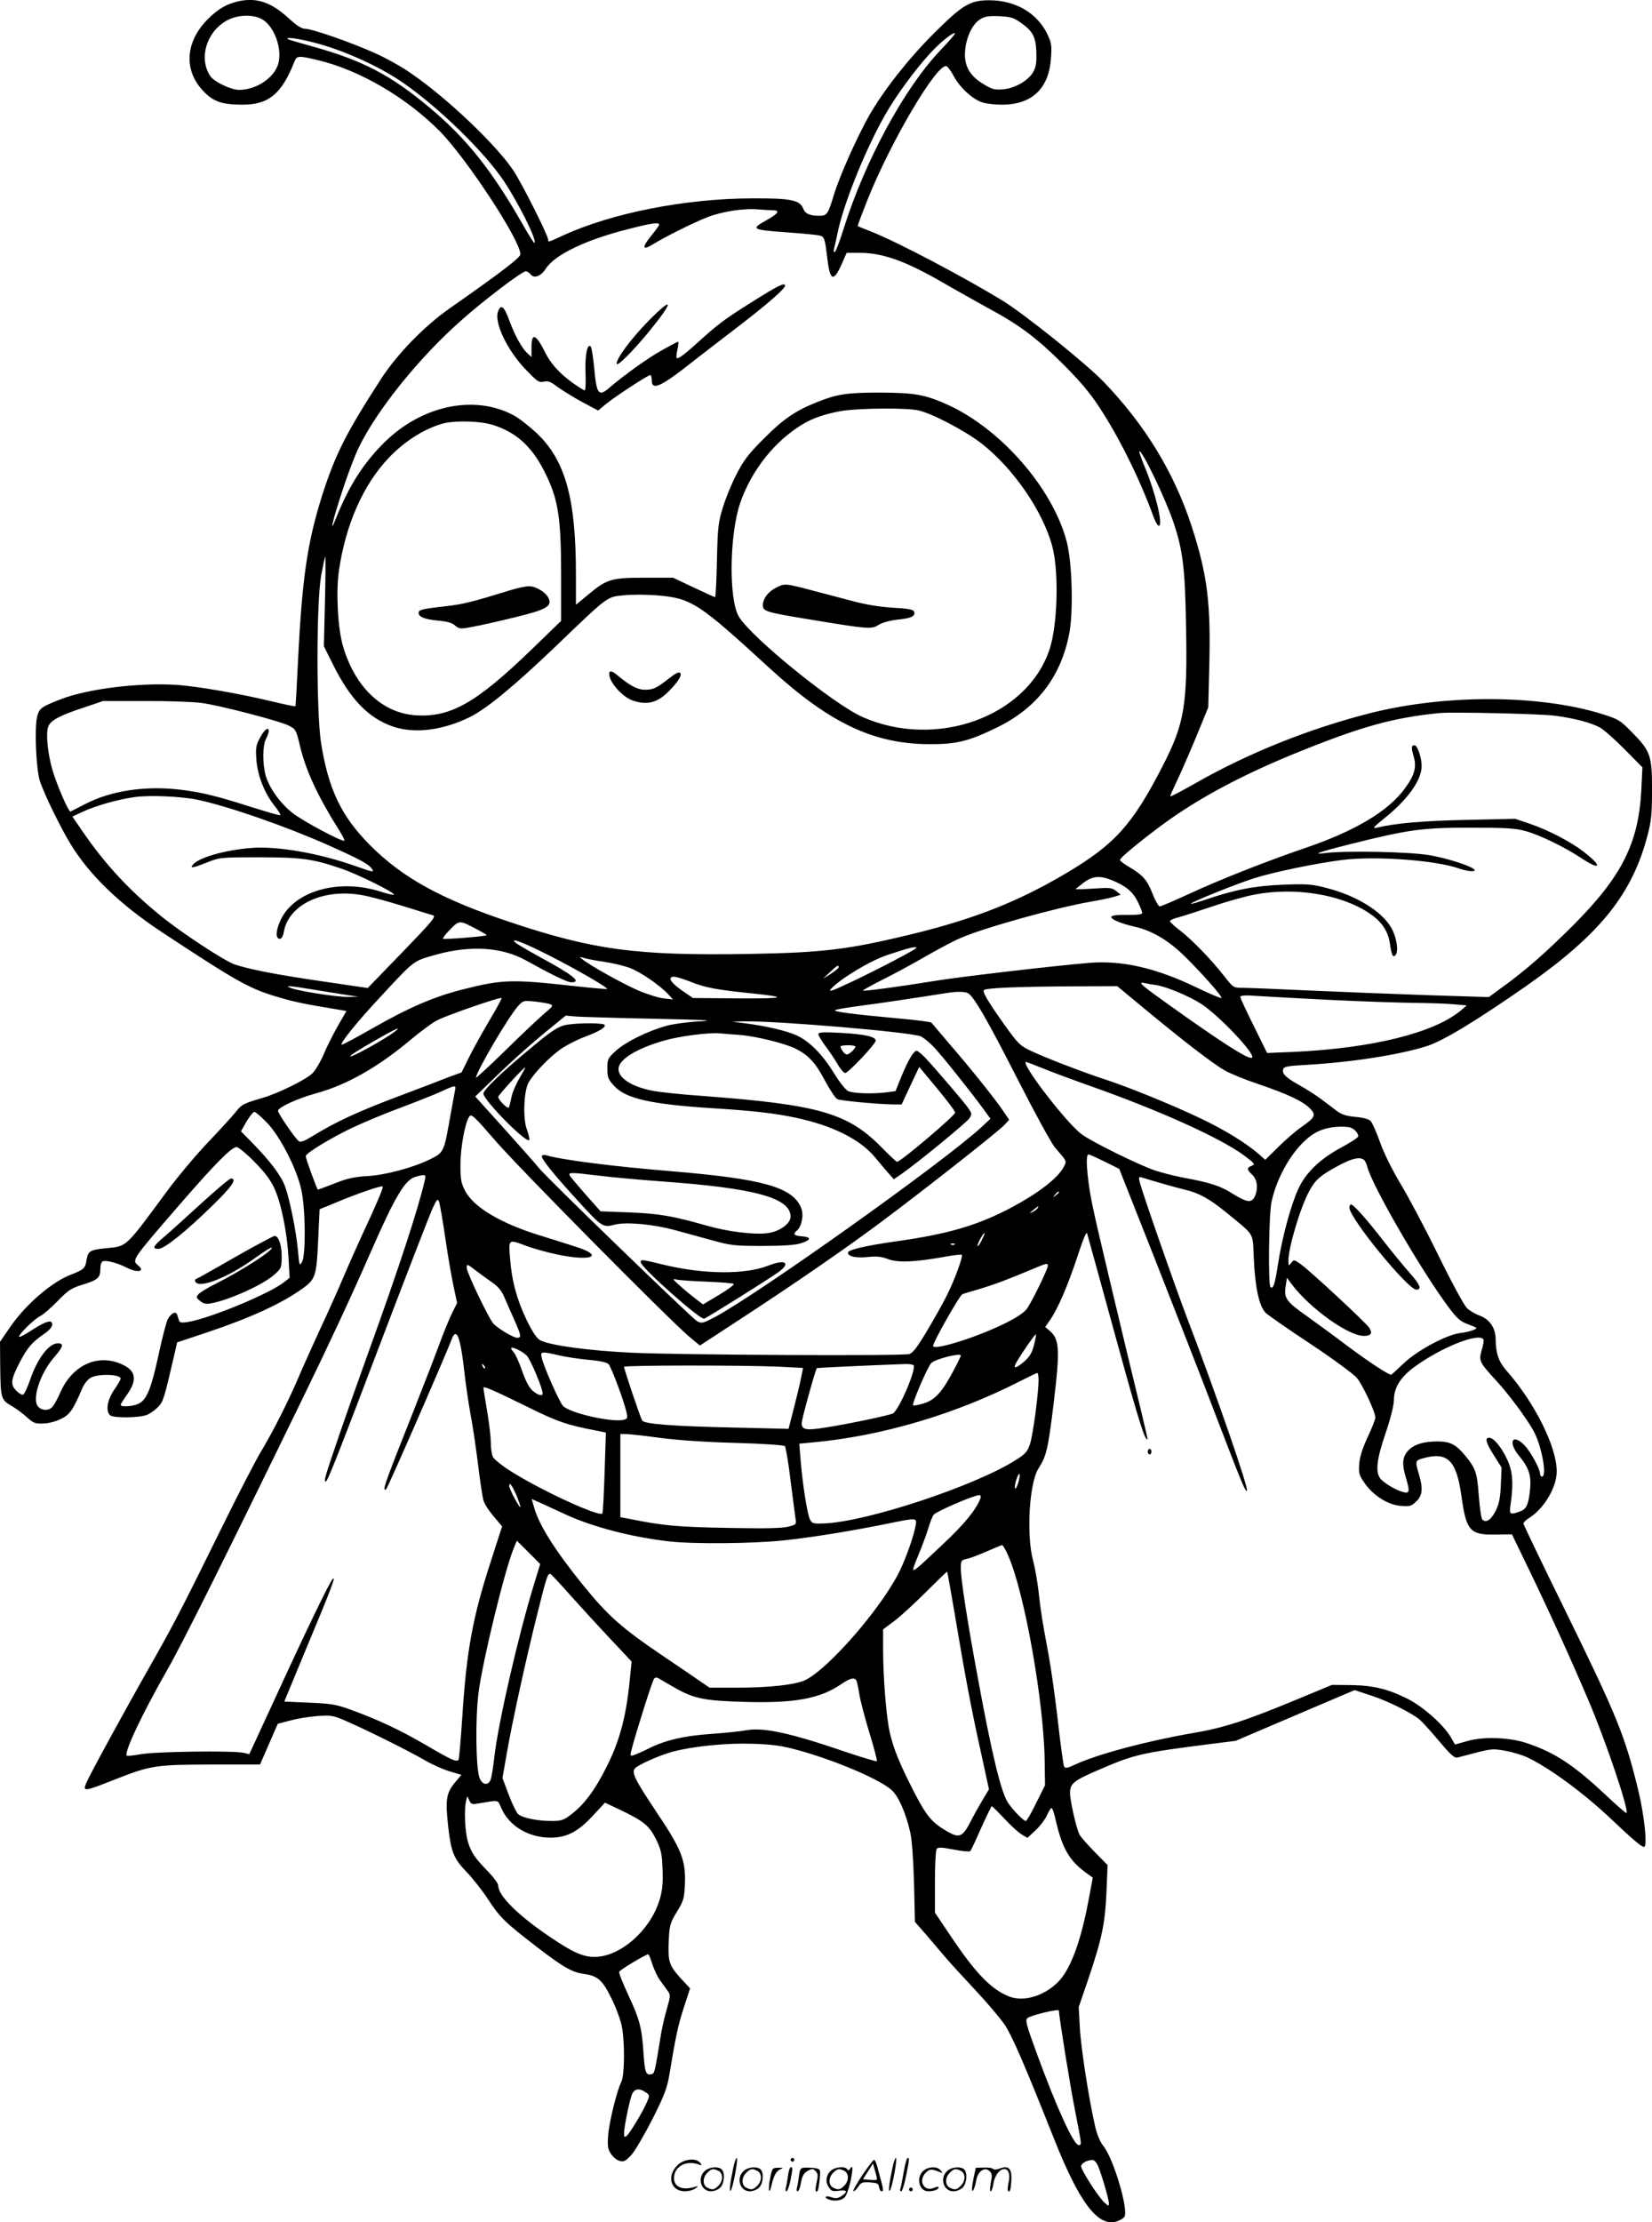 <?xml version="1.0" encoding="UTF-8"?>
<svg xmlns="http://www.w3.org/2000/svg" version="1.0" viewBox="0 0 892.691 1200.236" preserveAspectRatio="xMidYMid meet">
  <g transform="translate(-0.789,1200.545) scale(0.1,-0.1)" fill="#000000" stroke="none">
    <path d="M1303 12000 c-67 -14 -114 -40 -171 -97 -124 -123 -133 -279 -24 -391 55 -57 101 -72 214 -72 139 1 209 60 277 233 13 32 21 33 129 7 225 -54 477 -202 657 -384 146 -149 435 -589 435 -664 0 -18 -105 -98 -385 -294 -136 -96 -280 -244 -368 -379 -187 -289 -246 -405 -317 -625 -81 -256 -110 -451 -132 -904 -6 -129 -12 -237 -14 -239 -2 -2 -61 10 -131 27 -169 41 -395 80 -507 88 -204 14 -485 -21 -629 -77 -108 -42 -116 -49 -128 -93 -16 -61 -6 -288 15 -351 27 -78 110 -247 165 -338 103 -169 268 -328 501 -481 411 -271 470 -303 634 -350 79 -23 127 -33 308 -63 l48 -8 -46 -80 c-25 -44 -60 -113 -77 -154 -17 -40 -44 -86 -60 -102 -35 -35 -188 -110 -272 -134 -100 -29 -113 -36 -141 -73 -15 -19 -81 -92 -147 -161 -66 -69 -167 -189 -224 -266 -231 -313 -218 -300 -329 -311 -89 -9 -100 -15 -108 -62 -7 -47 -15 -54 -82 -80 -107 -40 -251 -165 -336 -291 l-50 -73 1 -127 c2 -177 4 -185 58 -217 25 -14 64 -43 86 -63 35 -32 46 -36 89 -34 28 0 68 11 96 25 48 23 65 49 115 166 11 25 30 48 47 57 43 22 160 18 160 -6 0 -5 -16 -32 -35 -60 -37 -54 -47 -113 -23 -137 17 -17 161 -15 201 2 18 7 44 27 60 43 27 29 32 44 85 273 l17 75 165 55 c235 79 405 157 517 239 65 47 72 68 80 257 l8 168 90 37 c109 46 245 93 251 86 5 -5 -39 -108 -111 -261 -25 -55 -71 -157 -101 -228 -30 -70 -87 -199 -128 -285 -40 -87 -92 -203 -115 -257 -55 -129 -136 -289 -200 -396 -29 -47 -124 -231 -212 -410 -229 -464 -258 -520 -394 -760 -140 -246 -322 -580 -342 -627 -18 -45 -9 -44 145 17 205 81 228 84 531 85 l264 0 48 110 48 110 68 18 c37 10 104 21 148 24 77 5 83 4 171 -35 117 -52 321 -154 406 -203 37 -22 97 -49 133 -60 l66 -20 -37 -44 c-44 -55 -50 -89 -35 -228 16 -144 30 -180 100 -252 32 -33 84 -99 115 -146 65 -100 94 -128 266 -260 141 -109 191 -137 254 -145 75 -11 100 -33 150 -136 25 -51 50 -120 55 -152 16 -90 14 -261 -4 -296 -23 -44 -66 -218 -71 -290 -4 -54 -2 -71 15 -97 11 -18 33 -36 48 -39 23 -6 32 -1 65 35 20 24 71 111 113 194 65 129 78 165 91 242 33 200 46 263 78 360 l33 101 -54 58 c-60 67 -67 89 -61 208 4 76 8 89 44 148 36 59 39 71 43 147 5 131 -17 188 -154 392 -118 177 -135 212 -116 235 16 19 137 73 206 91 117 30 293 47 435 42 109 -4 156 -11 246 -36 196 -54 435 -156 499 -213 37 -32 77 -122 101 -227 10 -42 17 -141 21 -276 l5 -210 57 -65 c31 -36 78 -91 104 -122 27 -32 101 -113 164 -180 64 -68 136 -153 161 -190 41 -62 108 -218 263 -608 137 -346 236 -480 337 -454 19 5 40 17 46 26 23 38 -58 313 -114 383 -18 22 -34 62 -44 104 -35 152 -78 433 -83 536 l-6 110 53 155 c73 216 90 300 97 468 l6 144 -70 71 c-39 40 -76 82 -82 94 -17 33 -51 183 -51 225 0 51 21 67 159 126 190 82 225 90 601 138 l135 17 321 137 322 137 88 -29 c92 -30 222 -95 264 -131 14 -12 61 -64 104 -115 63 -75 83 -93 100 -89 12 3 58 15 104 27 74 19 91 21 150 10 37 -6 91 -22 120 -35 117 -54 309 -194 462 -340 110 -104 158 -145 172 -145 19 0 2 166 -30 300 -72 299 -116 406 -398 981 -123 250 -224 460 -224 466 0 6 15 20 33 31 79 50 147 165 147 250 0 133 -118 370 -271 544 -43 49 -58 93 -59 169 0 61 -32 109 -87 129 -23 8 -54 27 -68 40 -15 14 -84 141 -156 288 -71 145 -163 318 -204 385 -44 74 -88 162 -109 221 -19 54 -42 106 -51 116 -10 11 -38 19 -83 23 -52 5 -75 13 -103 34 -21 16 -58 44 -83 63 -26 19 -78 53 -118 75 -75 42 -95 63 -85 88 4 12 31 16 124 21 244 14 502 54 650 101 89 28 270 138 541 327 395 277 570 493 653 813 20 76 24 115 24 245 0 186 -8 209 -111 313 -62 63 -70 68 -162 97 -340 104 -840 106 -1245 5 -329 -83 -662 -216 -946 -378 -74 -42 -137 -75 -139 -73 -2 2 11 31 27 65 17 33 64 141 105 238 l73 178 5 205 c10 358 -9 509 -96 777 -95 288 -250 543 -475 777 -96 99 -427 365 -546 438 -215 131 -567 316 -710 373 -38 15 -71 28 -72 29 -2 2 22 65 52 141 126 316 376 739 427 723 7 -2 26 -27 41 -56 34 -62 102 -124 155 -140 22 -7 69 -12 104 -12 162 0 254 87 265 251 5 71 3 83 -21 133 -55 111 -169 178 -306 180 -109 1 -147 -21 -306 -179 -138 -138 -271 -307 -349 -443 -66 -117 -159 -324 -191 -429 -32 -106 -38 -113 -78 -113 -51 0 -77 11 -87 37 -18 48 -65 58 -279 57 -359 -1 -755 -79 -1019 -200 -83 -38 -81 -38 -81 -23 0 22 -141 303 -187 372 -91 138 -361 395 -555 527 -49 35 -138 84 -197 110 -127 57 -337 130 -374 130 -19 0 -45 17 -86 54 -95 88 -172 115 -268 96z m128 -103 c63 -42 103 -160 80 -238 -23 -75 -119 -139 -211 -139 -45 0 -136 44 -157 76 -64 99 -16 246 99 303 60 29 144 29 189 -2z m4090 -12 c68 -48 83 -76 87 -158 2 -55 -1 -80 -15 -107 -25 -48 -100 -92 -166 -97 -45 -4 -59 0 -106 29 -75 45 -105 101 -98 180 6 73 40 144 81 169 25 16 45 19 103 17 61 -3 78 -8 114 -33z m-435 -155 c-193 -204 -404 -593 -520 -962 -20 -64 -41 -120 -47 -123 -6 -4 -8 2 -4 17 3 12 14 61 24 108 37 159 150 437 253 617 57 100 159 240 239 327 55 61 128 120 137 111 3 -2 -34 -45 -82 -95z m-3399 50 c160 -38 367 -130 498 -221 194 -134 439 -373 544 -529 82 -123 182 -323 167 -337 -2 -2 -28 38 -57 89 -170 300 -310 476 -512 644 -209 175 -363 255 -636 330 -68 19 -127 36 -129 39 -11 11 47 4 125 -15z m2494 -910 c44 0 35 -16 -26 -51 -93 -52 -90 -54 110 -69 77 -5 152 -13 168 -16 30 -6 32 -12 46 -128 14 -119 34 -125 78 -25 l26 59 69 0 c127 0 251 -45 458 -165 69 -40 177 -100 240 -135 167 -90 259 -159 401 -300 92 -92 145 -154 198 -235 108 -165 216 -382 295 -598 10 -26 22 -44 28 -41 20 12 -23 186 -78 317 -18 44 -32 82 -30 85 13 12 142 -256 185 -384 51 -151 63 -249 68 -566 8 -424 -9 -522 -127 -751 -163 -317 -258 -422 -521 -578 -258 -153 -494 -246 -829 -328 -350 -85 -484 -101 -887 -108 -606 -10 -836 21 -1289 172 -369 123 -578 237 -755 414 -156 156 -226 302 -266 552 -26 164 -26 756 0 904 10 54 20 101 22 104 3 2 2 -105 -1 -240 l-6 -244 50 -100 c93 -187 192 -289 324 -334 117 -40 270 -20 416 52 90 45 236 165 457 376 294 282 281 272 373 281 42 5 122 4 178 0 189 -16 223 -38 610 -393 323 -296 561 -410 864 -411 145 -1 214 16 365 90 214 104 344 271 390 503 24 118 17 392 -14 505 -76 284 -351 600 -635 732 -127 58 -182 68 -371 69 -181 0 -234 -8 -343 -52 -116 -46 -183 -92 -287 -197 -83 -83 -109 -117 -147 -192 -26 -49 -59 -130 -74 -180 -25 -80 -28 -108 -32 -286 -2 -109 -7 -198 -10 -198 -3 0 -56 24 -117 53 l-110 52 -155 0 c-180 0 -203 -7 -307 -94 l-63 -52 0 164 c0 411 -57 616 -212 763 -41 38 -96 81 -124 96 -212 114 -497 54 -700 -147 -113 -112 -191 -235 -261 -410 -39 -98 -17 -8 38 159 27 82 65 182 84 221 96 201 325 486 552 687 122 109 331 268 352 268 7 0 19 -7 26 -16 18 -25 56 -11 82 30 49 76 218 157 450 215 124 32 163 37 163 23 0 -4 -18 -29 -40 -56 -54 -66 -53 -86 3 -52 70 43 212 114 294 147 81 32 202 51 282 43 24 -2 57 -4 72 -4z m789 -1081 c71 -15 249 -108 338 -176 173 -133 335 -367 386 -558 37 -138 29 -426 -15 -558 -122 -364 -613 -540 -1011 -364 -155 69 -597 427 -667 541 -56 91 -52 444 7 616 62 178 189 337 342 427 53 31 118 53 201 68 91 16 350 19 419 4z m-2301 -78 c124 -38 208 -113 275 -241 80 -155 96 -249 96 -572 l0 -246 -157 -152 c-302 -292 -440 -370 -629 -358 -182 12 -330 154 -394 378 -27 96 -37 286 -21 401 36 250 131 466 270 612 87 92 202 163 301 187 66 15 195 11 259 -9z m-1574 -1502 c95 -12 423 -97 474 -123 38 -20 39 -22 61 -114 31 -130 98 -273 210 -450 18 -29 31 -54 29 -57 -10 -9 -226 106 -281 150 -66 52 -123 131 -144 200 -18 63 -18 162 1 199 8 15 15 35 15 43 0 26 -24 8 -48 -38 -21 -38 -23 -54 -19 -114 6 -86 43 -182 97 -250 22 -27 36 -51 32 -53 -5 -1 -71 18 -148 42 -193 62 -276 82 -390 96 -189 23 -376 -5 -515 -77 -41 -21 -77 -39 -80 -41 -10 -5 -77 151 -99 229 -26 93 -35 196 -21 231 13 33 61 59 195 103 l101 34 220 0 c121 1 260 -4 310 -10z m7314 -69 c108 -14 200 -39 246 -65 22 -13 82 -66 134 -119 l94 -95 -6 -123 c-15 -287 -105 -466 -367 -729 -149 -149 -261 -247 -386 -337 l-71 -52 -319 10 c-176 6 -462 17 -638 25 -175 8 -342 15 -371 15 -52 0 -52 0 -101 62 -72 92 -171 194 -236 245 -32 24 -58 48 -58 53 0 5 19 14 43 20 23 6 107 33 187 60 80 27 183 56 229 64 217 41 464 1 615 -99 70 -46 105 -98 115 -169 9 -62 17 -78 32 -56 15 23 2 99 -26 146 -53 90 -191 174 -355 215 -74 19 -103 21 -230 16 -152 -6 -260 -27 -419 -81 -41 -14 -76 -24 -78 -22 -6 6 244 107 342 138 107 34 341 82 479 99 180 22 501 -2 627 -46 23 -8 53 -15 67 -15 74 0 -84 61 -223 86 -106 19 -455 26 -565 12 -80 -11 -34 6 130 47 319 80 392 90 650 90 194 0 246 -3 300 -18 78 -21 211 -86 299 -144 108 -72 122 -50 19 30 -72 56 -191 118 -293 153 l-80 27 -265 -6 c-237 -5 -382 -18 -487 -43 -21 -5 -10 7 47 53 124 99 200 205 200 281 0 45 -23 112 -38 112 -18 0 -19 -12 -6 -57 18 -59 7 -102 -45 -174 -88 -123 -270 -232 -541 -324 -211 -72 -459 -170 -630 -249 -78 -36 -148 -66 -155 -66 -7 0 -25 31 -40 70 -28 73 -52 100 -131 146 -24 14 -44 30 -44 35 0 11 100 94 225 187 196 145 439 275 750 400 336 135 502 181 750 206 68 7 546 -4 624 -14z m-7334 -454 c172 -37 479 -144 710 -247 172 -77 216 -101 233 -127 13 -19 6 -18 -85 14 -198 71 -432 112 -573 99 -142 -12 -278 -52 -309 -89 -19 -22 -3 -20 75 11 67 27 74 28 279 28 234 0 292 -8 450 -62 92 -32 291 -131 281 -140 -2 -3 -35 5 -73 17 -229 73 -473 1 -542 -161 -24 -55 -24 -94 -1 -94 9 0 17 13 21 35 25 149 211 238 422 201 37 -6 134 -32 215 -57 81 -25 157 -49 169 -52 19 -6 1 -28 -165 -200 l-187 -193 -245 36 c-254 37 -390 64 -473 91 -56 19 -288 171 -402 264 -171 139 -302 281 -421 455 l-55 80 58 27 c69 32 190 66 276 78 82 12 255 4 342 -14z m4937 -433 c76 -30 116 -62 143 -116 14 -28 25 -56 25 -63 0 -7 -26 -11 -82 -10 -52 1 -82 -3 -85 -10 -4 -13 49 -36 127 -54 95 -21 187 -77 275 -165 97 -96 200 -214 193 -220 -3 -3 -65 24 -139 59 -214 103 -396 145 -574 131 -181 -15 -710 -76 -851 -100 -177 -29 -367 -54 -373 -50 -2 2 43 27 100 56 57 28 161 84 230 124 70 40 157 87 195 103 127 56 519 165 704 197 52 9 110 21 129 27 l35 11 -25 20 c-22 18 -33 19 -124 13 -55 -4 -97 -5 -94 -2 2 3 23 18 44 35 47 35 86 38 147 14z m-3429 -266 c31 -16 56 -31 55 -33 -7 -6 -231 -24 -236 -19 -3 3 14 26 38 50 50 51 51 51 143 2z m392 -142 c148 -75 319 -174 313 -181 -2 -2 -80 5 -173 15 -341 38 -391 37 -608 -18 -154 -39 -291 -98 -485 -209 -90 -51 -166 -92 -168 -89 -9 9 86 126 213 262 186 200 173 189 297 224 184 52 358 41 486 -31 139 -77 223 -118 245 -118 59 0 9 40 -175 139 -63 35 -121 69 -128 76 -31 29 47 -1 183 -70z m1985 41 c0 -7 -199 -112 -345 -181 -116 -55 -135 -61 -115 -39 53 56 213 152 305 182 114 38 155 48 155 38z m-1684 -76 c41 -6 100 -20 131 -31 56 -19 167 -95 213 -145 l25 -27 -51 6 c-28 3 -91 23 -140 44 -82 36 -252 130 -299 167 -19 14 -18 15 13 6 18 -5 66 -14 108 -20z m1264 -29 c0 -4 -19 -20 -42 -35 l-43 -27 37 35 c39 37 48 42 48 27z m-796 -80 c75 -30 138 -42 336 -62 194 -20 166 -28 -87 -26 l-241 2 -58 40 c-63 43 -81 75 -44 75 12 0 54 -13 94 -29z m2511 -16 c58 -9 176 -59 243 -101 100 -65 304 -282 274 -292 -22 -7 -154 77 -439 280 -159 113 -181 132 -141 124 12 -3 41 -8 63 -11z m-4551 -25 c66 -11 148 -24 181 -29 l60 -9 -57 -1 c-59 -1 -265 31 -308 48 -38 15 -10 13 124 -9z m4486 -101 c210 -174 372 -299 436 -335 31 -18 113 -51 182 -74 156 -53 242 -93 279 -132 34 -35 28 -48 -47 -100 -29 -20 -85 -68 -124 -107 l-71 -70 -35 31 c-72 62 -188 133 -315 193 -148 71 -389 169 -515 210 -125 41 -325 118 -400 154 -60 28 -70 38 -142 138 -93 131 -123 182 -113 191 11 11 171 18 455 20 l265 1 145 -120z m-955 84 c31 -11 107 -143 274 -471 90 -177 180 -341 200 -365 66 -76 64 -72 47 -104 -30 -59 -133 -139 -276 -216 -187 -100 -348 -147 -635 -187 -161 -23 -255 -45 -255 -60 0 -21 41 -30 105 -24 50 5 75 3 111 -11 54 -20 140 -17 299 11 52 10 97 15 100 12 8 -8 -39 -137 -80 -218 -20 -41 -69 -128 -108 -193 -53 -89 -76 -119 -96 -125 -39 -11 -1230 -5 -1496 7 -233 11 -442 39 -497 67 -19 10 -41 42 -73 107 -53 109 -82 214 -91 337 -8 105 -10 103 91 65 36 -13 109 -34 163 -45 188 -40 261 -8 97 43 -49 16 -139 44 -200 63 -207 65 -349 151 -394 238 -22 42 -25 63 -25 140 0 94 25 229 48 261 11 16 26 2 141 -131 124 -144 931 -959 1047 -1058 l58 -48 202 132 c310 202 584 391 781 538 228 170 623 481 660 519 l28 30 -35 52 c-42 62 -164 215 -290 361 -49 58 -92 108 -95 112 -4 4 -80 14 -171 22 -262 24 -364 38 -349 46 8 4 73 15 144 24 106 14 268 38 465 69 43 7 88 7 105 0z m1955 -38 c162 -8 365 -15 450 -16 85 -1 186 -4 225 -8 l69 -6 -33 -28 c-144 -120 -476 -203 -901 -223 l-145 -6 -72 146 c-40 80 -73 151 -73 157 0 8 27 10 93 5 50 -3 225 -13 387 -21z m-4538 -112 c-38 -65 -88 -154 -110 -199 l-40 -81 -69 -25 c-37 -15 -163 -63 -280 -107 -212 -80 -333 -136 -453 -210 -51 -31 -68 -37 -79 -28 -22 19 -111 149 -111 163 0 18 109 68 205 94 165 45 332 139 510 288 55 46 121 95 146 107 54 28 341 127 347 120 3 -2 -27 -57 -66 -122z m328 89 c19 -7 16 -12 -32 -52 -29 -25 -124 -114 -210 -199 -87 -85 -158 -150 -158 -146 0 30 180 337 229 388 25 28 29 29 88 23 35 -4 72 -10 83 -14z m560 -79 c281 -6 339 -9 250 -14 -63 -3 -144 -14 -180 -24 -100 -27 -223 -88 -274 -135 -44 -40 -46 -45 -46 -96 0 -48 4 -58 36 -93 61 -69 199 -100 529 -121 222 -14 339 -27 455 -52 197 -42 345 -116 426 -213 21 -26 53 -63 70 -83 l32 -36 42 29 c85 59 351 277 366 300 15 23 14 26 -7 57 -25 35 -172 207 -232 271 -19 20 -40 37 -46 37 -16 0 -46 -51 -83 -141 l-31 -77 -45 -6 c-74 -10 -185 -7 -212 7 -13 7 -46 48 -73 92 -63 104 -135 177 -206 209 -57 25 -164 50 -281 65 l-65 8 62 2 c184 3 915 -59 959 -82 16 -9 48 -35 70 -59 42 -44 200 -242 267 -334 l37 -51 -48 -45 c-201 -186 -1204 -900 -1444 -1028 -62 -32 -68 -34 -94 -20 -27 15 -827 789 -855 828 -8 11 -88 102 -178 202 l-165 183 120 116 c65 64 175 162 244 219 l125 102 55 -5 c30 -2 219 -8 420 -12z m-1401 -71 c-50 -38 -218 -132 -236 -132 -12 0 28 26 139 90 103 59 142 76 97 42z m1861 -16 c89 -6 250 -46 308 -75 69 -35 107 -76 157 -171 27 -50 57 -96 67 -101 17 -9 222 -28 310 -29 l38 0 47 101 48 102 98 -118 c53 -64 97 -122 96 -129 -1 -17 -295 -266 -314 -266 -3 0 -43 37 -88 83 -181 182 -338 226 -962 273 -115 8 -240 21 -276 29 -109 22 -179 68 -179 116 0 51 94 110 246 154 83 24 246 45 304 39 14 -2 59 -5 100 -8z m1646 -182 c49 -20 157 -60 239 -89 386 -136 714 -284 845 -380 59 -44 62 -49 42 -56 -28 -11 -28 -20 3 -49 28 -27 33 -78 12 -120 -18 -33 -42 -29 -120 19 -64 41 -119 59 -266 86 -47 9 -114 26 -150 38 -83 27 -343 155 -398 196 -83 61 -336 391 -300 391 2 0 43 -16 93 -36z m-3180 -121 c-3 -16 -15 -82 -27 -148 -32 -181 -33 -185 -107 -221 -91 -45 -242 -86 -342 -91 -66 -4 -105 -12 -173 -39 -48 -19 -89 -34 -91 -34 -5 0 -66 167 -66 181 0 16 134 97 253 154 62 29 181 79 266 110 85 32 181 70 215 86 76 35 80 35 72 2z m-1016 -171 c70 -71 162 -250 186 -362 23 -102 25 -354 4 -390 -14 -24 -15 -21 -22 60 -10 109 -45 280 -70 348 -22 59 -78 133 -174 232 l-64 65 30 53 c17 28 36 52 42 52 7 0 37 -26 68 -58z m5881 -43 c11 -11 19 -26 16 -32 -2 -7 -41 -32 -87 -57 -118 -63 -195 -137 -236 -225 -40 -86 -88 -264 -110 -406 -16 -108 -27 -140 -41 -125 -13 13 -9 394 6 461 31 142 119 289 215 358 43 31 95 46 159 47 45 0 61 -4 78 -21z m-5949 -168 c55 -55 88 -99 108 -143 37 -79 69 -236 77 -376 l6 -108 -29 -23 c-79 -63 -401 -196 -521 -216 -35 -5 -44 -4 -48 9 -3 9 -7 23 -10 31 -6 21 -33 8 -51 -26 -8 -16 -30 -101 -49 -190 -39 -180 -63 -242 -106 -264 -29 -16 -99 -21 -99 -7 0 4 16 29 35 56 53 75 48 124 -17 157 -132 68 -276 7 -343 -144 -15 -34 -34 -70 -43 -79 -19 -23 -56 -23 -77 -1 -37 36 9 181 85 267 50 58 55 76 20 76 -48 0 -111 -83 -150 -199 -14 -41 -31 -76 -37 -78 -7 -3 -24 7 -38 22 -32 32 -29 60 21 155 39 75 66 107 129 150 29 20 45 38 45 52 0 28 -33 19 -112 -32 -33 -22 -64 -38 -66 -35 -9 8 79 95 113 112 17 8 59 45 95 82 54 56 75 69 125 85 90 27 105 39 105 85 0 24 5 41 14 44 18 7 79 -9 128 -34 58 -30 103 -22 63 11 -36 30 -37 28 226 332 192 221 278 308 306 308 9 0 53 -36 95 -79z m4596 0 l78 -39 197 -498 c108 -275 253 -645 321 -824 139 -363 164 -425 172 -417 11 11 -165 519 -319 922 -66 172 -249 696 -261 748 -6 24 -4 28 11 23 73 -23 187 -55 233 -66 77 -18 133 -49 225 -124 157 -129 141 -103 148 -246 7 -159 29 -262 65 -296 15 -14 124 -90 244 -169 119 -79 230 -161 248 -182 31 -37 99 -182 100 -214 0 -9 -18 -56 -41 -104 -27 -58 -43 -106 -46 -144 -4 -50 -2 -61 26 -102 46 -69 127 -121 197 -127 50 -4 58 -2 85 24 34 32 37 70 14 148 -21 69 -20 74 23 85 132 37 180 -10 207 -204 26 -188 46 -211 186 -208 l87 1 90 -186 c110 -227 230 -491 324 -712 96 -226 219 -592 205 -607 -3 -2 -54 42 -113 98 -174 163 -274 228 -424 279 -95 32 -236 37 -322 12 l-68 -19 -24 42 c-39 66 -152 166 -236 207 -105 52 -187 71 -305 72 l-100 1 -190 -79 c-281 -116 -391 -152 -560 -181 -250 -43 -516 -114 -637 -170 -42 -20 -54 -22 -60 -11 -4 8 -19 115 -33 240 -14 124 -37 288 -51 364 -34 183 -42 230 -54 341 -6 52 -19 128 -30 169 -37 139 -20 418 29 495 43 67 52 103 82 349 36 300 33 352 -25 399 l-20 17 26 38 c43 62 97 188 148 343 29 90 49 137 52 125 3 -10 61 -219 128 -464 129 -472 176 -629 192 -645 12 -12 20 -48 -103 460 -165 690 -190 795 -205 895 -16 112 -18 180 -4 180 6 0 45 -18 88 -39z m1399 11 c6 -4 15 -21 19 -37 24 -100 294 -566 441 -762 46 -61 62 -75 106 -91 50 -19 51 -20 27 -30 -14 -6 -47 -14 -74 -17 -75 -10 -234 -96 -306 -166 -34 -32 -63 -59 -64 -59 -16 0 -125 72 -236 155 -74 56 -173 128 -219 161 -111 78 -126 98 -116 160 l7 48 26 -35 c98 -130 306 -279 389 -279 40 0 49 14 30 44 -19 28 -319 307 -370 343 -36 26 -38 26 -52 7 -14 -18 -14 -17 -15 11 0 71 62 282 112 376 33 62 60 86 163 141 68 36 108 46 132 30z m-5073 -109 c-36 -157 -140 -474 -304 -928 -113 -313 -221 -626 -234 -678 -4 -18 -3 -26 3 -23 12 8 59 126 332 845 121 317 231 601 245 631 23 50 27 53 35 33 4 -12 20 -102 34 -200 14 -98 35 -215 45 -261 l18 -84 -28 -56 c-15 -31 -47 -109 -70 -172 -23 -63 -93 -243 -155 -400 -119 -299 -146 -372 -139 -379 2 -2 6 -2 8 0 12 13 334 751 359 822 4 9 11 17 16 17 17 0 32 -63 47 -195 8 -71 23 -175 33 -230 11 -55 29 -176 41 -270 11 -93 25 -185 30 -202 4 -18 29 -57 55 -87 l46 -55 -59 -183 c-100 -306 -133 -487 -156 -846 -8 -121 -17 -225 -20 -231 -10 -15 -40 -1 -185 84 -135 78 -252 133 -398 186 -77 28 -105 33 -224 38 l-135 6 116 280 c137 327 168 409 144 380 -20 -25 -142 -277 -314 -652 l-135 -292 -30 7 c-55 13 -476 7 -553 -7 -40 -7 -76 -11 -79 -8 -16 17 84 227 218 462 80 139 305 590 736 1475 134 275 262 549 363 780 134 306 186 392 242 409 54 15 59 14 52 -16z m3426 -67 c0 -2 -8 -10 -17 -17 -16 -13 -17 -12 -4 4 13 16 21 21 21 13z m-115 -86 c-3 -5 -16 -15 -28 -21 -19 -9 -19 -8 3 10 28 23 34 26 25 11z m-304 -177 c-11 -21 -20 -33 -21 -26 0 13 33 73 38 68 2 -2 -6 -20 -17 -42z m-144 -19 c-3 -3 -12 -4 -19 -1 -8 3 -5 6 6 6 11 1 17 -2 13 -5z m-2497 -207 c28 -19 48 -43 62 -75 11 -26 35 -81 54 -123 39 -88 41 -99 16 -99 -21 0 -110 54 -130 79 -27 33 -142 274 -142 298 0 23 1 23 49 -14 28 -21 69 -51 91 -66z m3000 92 c0 -19 -89 -201 -115 -235 -16 -20 -58 -48 -120 -78 -155 -76 -385 -147 -385 -120 0 20 143 273 158 279 9 4 54 17 98 30 76 23 144 48 289 109 68 29 75 30 75 15z m-75 -429 c-10 -41 -24 -63 -51 -87 -40 -35 -60 -42 -50 -18 9 23 107 167 111 163 3 -2 -2 -28 -10 -58z m2429 31 c3 -5 -1 -30 -9 -56 -17 -59 -14 -66 72 -160 68 -73 162 -198 206 -275 44 -76 77 -250 47 -250 -5 0 -10 7 -10 15 0 26 -50 118 -83 153 -65 68 -93 21 -32 -54 55 -66 68 -108 61 -182 -9 -86 -19 -108 -57 -121 -54 -19 -56 -16 -48 42 16 113 11 178 -20 242 -31 66 -72 115 -96 115 -25 0 -18 -26 26 -96 l41 -65 -4 -92 c-3 -73 -9 -103 -28 -142 -25 -49 -52 -67 -72 -47 -6 6 -14 63 -19 127 -9 127 -17 150 -75 220 -50 60 -80 75 -150 75 -77 0 -130 -18 -160 -53 -28 -33 -31 -72 -9 -143 22 -74 20 -86 -12 -78 -41 9 -110 51 -128 76 -25 37 -18 101 30 242 26 76 45 152 45 177 0 69 34 124 109 180 144 106 351 189 375 150z m-5170 -87 c21 -22 86 -176 86 -205 0 -16 -24 -10 -53 14 -18 15 -37 49 -57 106 -16 46 -36 91 -45 101 -8 9 -15 19 -15 23 0 13 60 -15 84 -39z m174 1 c34 -8 105 -19 158 -24 60 -5 101 -14 110 -23 15 -15 86 -205 98 -264 6 -27 4 -32 -15 -37 -62 -16 -293 36 -329 75 -19 21 -103 208 -115 261 -9 33 0 34 93 12z m2172 -1 c0 -4 -19 -43 -42 -86 -61 -114 -98 -154 -160 -173 -28 -8 -53 -13 -56 -10 -8 7 78 208 98 228 20 22 160 57 160 41z m-2572 -69 c-3 -3 -9 2 -12 12 -6 14 -5 15 5 6 7 -7 10 -15 7 -18z m2317 16 c14 -24 -80 -242 -112 -260 -21 -10 -226 -54 -359 -75 -110 -18 -134 -14 -134 23 0 22 74 288 82 297 3 2 278 15 475 22 23 1 44 -2 48 -7z m-733 -7 l135 -7 -8 -42 c-7 -38 -32 -141 -60 -248 l-10 -39 -297 7 c-326 7 -482 19 -494 38 -9 13 -98 278 -98 290 0 9 645 9 832 1z m1408 -72 c0 -71 -30 -297 -46 -345 -14 -42 -24 -54 -78 -88 -222 -141 -814 -336 -1039 -342 -56 -2 -62 0 -73 23 -14 29 -40 195 -50 321 l-7 87 74 7 c374 34 776 154 1124 333 44 22 83 41 88 42 4 0 7 -17 7 -38z m-2742 -155 c142 -70 198 -89 345 -117 l59 -12 -7 -216 c-4 -120 -9 -219 -12 -221 -17 -20 -324 121 -490 225 -50 31 -96 68 -102 81 -6 13 -11 48 -11 77 0 30 -9 107 -20 171 -11 64 -20 121 -20 125 0 11 57 -14 258 -113z m699 -158 c98 -13 253 -23 410 -27 142 -4 257 -12 262 -17 5 -6 19 -86 30 -180 12 -93 24 -187 27 -207 6 -36 6 -37 -37 -48 -31 -9 -126 -11 -329 -7 -273 5 -348 12 -527 48 l-53 10 0 225 0 224 29 0 c16 0 101 -9 188 -21z m1932 -246 c-7 -21 -14 -32 -16 -26 -3 7 1 30 8 50 7 21 14 32 16 26 3 -7 -1 -30 -8 -50z m-2713 -58 c13 -31 24 -61 24 -68 -1 -15 -59 93 -60 111 -1 25 12 10 36 -43z m2510 -22 c-24 -62 -85 -138 -206 -251 -184 -173 -175 -169 -130 -57 22 53 47 120 55 149 9 29 21 61 28 70 12 17 218 106 246 106 8 0 11 -6 7 -17z m-2245 -86 c149 -69 361 -124 564 -147 133 -15 445 -12 613 5 159 17 364 50 561 90 167 34 165 34 156 -12 -10 -57 -54 -180 -88 -248 -99 -199 -390 -532 -512 -586 -56 -24 -194 -39 -366 -39 l-147 0 -48 33 c-27 19 -114 78 -194 132 -237 160 -306 222 -447 396 -143 177 -230 314 -257 406 l-15 52 52 -23 c29 -13 86 -40 128 -59z m-168 -380 c-85 -278 -193 -747 -214 -932 -6 -55 -15 -110 -20 -122 -13 -34 -45 -29 -60 10 -20 53 -23 323 -5 462 23 176 143 667 191 781 l16 38 63 -63 63 -63 -34 -111z m2563 156 c88 -199 193 -790 197 -1109 l2 -131 -48 -96 c-26 -54 -51 -97 -56 -97 -12 0 -72 61 -97 100 -37 56 -88 268 -163 677 -55 296 -91 528 -91 585 0 44 1 47 33 54 17 3 66 22 107 40 41 18 79 34 83 34 4 0 20 -26 33 -57z m-291 -303 c56 -336 92 -528 142 -752 l45 -207 -35 -58 c-19 -32 -50 -87 -68 -123 -40 -77 -59 -84 -125 -45 -82 48 -109 81 -177 212 -80 157 -110 231 -131 321 -19 83 -36 297 -36 447 l0 110 63 47 c34 26 111 97 171 157 61 61 111 109 112 108 1 -1 19 -99 39 -217z m-2076 90 c52 -58 147 -162 213 -232 l119 -127 -11 -108 c-19 -191 -55 -323 -123 -458 -66 -132 -125 -210 -201 -266 -32 -24 -49 -29 -96 -29 -80 0 -162 17 -183 38 -10 10 -33 58 -51 106 l-33 88 24 137 c30 171 99 486 158 724 58 233 63 249 79 240 7 -5 54 -55 105 -113z m577 -507 c97 -53 154 -64 374 -70 265 -7 400 18 515 97 45 31 69 37 80 20 3 -5 11 -38 16 -72 5 -35 30 -130 55 -212 25 -81 43 -150 40 -153 -3 -3 -78 20 -168 50 -300 103 -445 134 -538 117 -33 -6 -120 -15 -193 -20 -144 -10 -246 -34 -335 -79 -31 -16 -67 -31 -79 -35 -21 -7 -21 -5 -12 31 29 109 112 370 121 381 9 10 15 9 34 -3 13 -8 53 -31 90 -52z m-1077 -619 c120 20 107 23 128 -25 43 -97 147 -159 266 -159 87 0 149 32 230 120 l64 69 74 -35 c135 -64 165 -89 201 -161 28 -57 33 -79 36 -160 3 -70 0 -112 -13 -159 -46 -169 -214 -319 -355 -318 -62 0 -118 25 -236 105 -176 118 -284 225 -284 281 0 10 -23 42 -51 71 -76 78 -95 106 -113 166 -16 55 -21 176 -9 221 l6 24 11 -23 c8 -20 15 -22 45 -17z m2846 -81 c35 -38 77 -76 94 -86 l31 -18 43 40 c24 22 52 59 62 81 10 22 21 40 25 40 5 0 15 -30 23 -67 35 -153 75 -221 171 -288 l29 -21 -22 -117 c-43 -232 -100 -383 -169 -450 -79 -76 -188 -106 -266 -73 -96 40 -181 129 -318 335 l-78 116 0 165 c0 91 4 171 9 178 7 11 23 11 91 -2 46 -9 87 -13 91 -9 4 5 31 61 59 126 29 64 55 117 57 117 3 0 33 -30 68 -67z m-1902 -787 c10 -29 28 -69 42 -87 13 -19 32 -44 41 -57 16 -21 15 -27 -4 -95 -12 -40 -26 -101 -32 -137 -35 -216 -35 -215 -54 -218 -28 -6 -34 12 -41 117 -9 136 -21 181 -82 311 -29 63 -52 119 -49 126 4 10 142 93 157 94 3 0 13 -24 22 -54z m2197 -250 c0 -30 60 -403 86 -534 39 -200 38 -192 20 -192 -26 0 -117 198 -224 490 -61 167 -66 186 -50 197 26 16 168 50 168 39z m-2232 -442 c21 -14 21 -17 6 -52 -20 -48 -92 -168 -110 -183 -11 -9 -14 -7 -14 14 0 30 25 157 41 205 12 36 40 42 77 16z m2445 -401 c22 -56 57 -177 57 -198 0 -16 -3 -16 -25 5 -33 31 -125 174 -125 195 0 16 31 33 61 34 10 1 23 -14 32 -36z M4130 10411 c-193 -120 -227 -144 -320 -227 -102 -93 -138 -120 -146 -112 -2 3 -1 24 5 47 5 22 6 41 3 41 -3 0 -42 -21 -87 -46 -77 -43 -203 -133 -288 -206 -54 -46 -66 -30 -78 108 -6 60 -14 113 -19 118 -19 19 -32 -50 -28 -146 2 -64 0 -95 -7 -91 -99 58 -171 126 -207 197 -54 109 -78 119 -78 34 l0 -51 -21 19 c-30 27 -68 95 -98 176 -29 80 -46 93 -62 51 -22 -59 50 -211 152 -316 60 -62 69 -69 96 -63 23 5 37 0 73 -28 25 -18 84 -55 132 -81 l88 -47 42 35 c49 40 228 157 240 157 4 0 8 -13 8 -30 0 -56 51 -33 222 103 51 40 163 126 248 191 150 115 250 202 250 218 0 17 -29 5 -120 -51z M3510 10270 c-90 -92 -170 -199 -170 -228 0 -21 80 58 172 169 140 171 139 202 -2 59z M3300 8365 c0 -45 72 -125 129 -144 76 -25 131 -11 190 48 54 54 76 90 64 102 -7 7 -26 -3 -59 -29 -67 -53 -86 -62 -132 -62 -39 0 -80 22 -145 76 -33 28 -47 30 -47 9z M4199 8830 c-42 -22 -69 -59 -69 -94 0 -32 19 -38 245 -75 326 -54 341 -55 380 -31 21 13 62 24 105 29 73 7 97 19 87 44 -4 10 -34 16 -114 20 -69 4 -148 17 -218 36 -60 16 -163 43 -228 60 -137 36 -140 36 -188 11z M2760 8816 c-207 -64 -254 -75 -345 -85 -130 -15 -145 -19 -145 -36 0 -22 34 -35 108 -42 47 -4 74 -12 89 -26 22 -19 27 -20 95 -7 40 7 142 30 227 51 173 42 203 60 183 104 -15 32 -69 65 -107 64 -16 0 -64 -10 -105 -23z M3073 6471 c-49 -8 -85 -32 -220 -146 -139 -116 -233 -207 -233 -226 0 -36 239 -277 248 -250 2 6 -4 31 -13 56 -22 56 -17 204 8 251 26 49 115 142 178 185 31 21 88 50 126 64 80 30 116 52 108 65 -7 11 -137 11 -202 1z m-258 -289 c-19 -32 -39 -79 -44 -105 -5 -27 -11 -50 -14 -54 -8 -7 -57 43 -57 58 0 9 137 159 146 159 2 0 -12 -26 -31 -58z M4430 6420 c0 -7 17 -36 38 -64 21 -28 51 -72 66 -98 15 -27 34 -48 41 -48 17 0 165 157 165 175 0 22 -64 35 -192 42 -94 5 -118 3 -118 -7z m200 -67 c0 -12 -33 -43 -46 -43 -12 0 -34 29 -34 44 0 3 18 6 40 6 22 0 40 -3 40 -7z M2936 5762 c-7 -11 58 -93 188 -235 138 -151 141 -153 206 -136 61 16 212 2 330 -31 41 -11 127 -35 190 -52 108 -30 125 -32 280 -32 116 0 178 5 208 15 54 17 55 33 2 37 -43 3 -49 12 -25 32 26 22 37 85 22 122 -48 112 -204 156 -707 198 -316 26 -588 61 -672 86 -9 3 -19 1 -22 -4z m304 -106 c63 -8 214 -22 335 -31 511 -36 705 -89 705 -191 0 -38 -61 -81 -124 -89 -74 -10 -220 9 -331 41 -178 51 -256 65 -416 71 l-156 6 -79 89 c-43 49 -83 96 -87 104 -10 18 5 18 153 0z M3470 5188 c0 -27 322 -313 343 -305 19 7 367 225 405 254 65 49 31 68 -57 33 -127 -50 -352 -48 -569 5 -119 29 -122 29 -122 13z m355 -105 c77 -3 143 -8 148 -12 4 -4 -32 -31 -79 -59 l-87 -52 -37 28 c-20 15 -59 47 -86 71 -39 34 -44 42 -24 36 14 -4 88 -9 165 -12z M1098 5508 c-80 -73 -170 -155 -201 -181 -63 -53 -69 -67 -33 -67 32 0 148 93 293 235 105 102 134 145 99 145 -8 0 -79 -60 -158 -132z M1405 5286 c-44 -23 -135 -75 -203 -114 -68 -39 -129 -73 -135 -75 -6 -2 -7 -9 -3 -15 23 -38 179 25 324 130 46 33 86 58 88 55 13 -12 -162 -125 -302 -195 -44 -22 -86 -48 -94 -57 -13 -15 -12 -20 9 -36 18 -15 32 -18 60 -13 102 19 289 104 347 160 32 29 34 36 34 95 0 60 -17 109 -38 109 -4 0 -43 -20 -87 -44z M6210 4165 c0 -8 5 -15 10 -15 6 0 10 7 10 15 0 8 -4 15 -10 15 -5 0 -10 -7 -10 -15z M7300 5482 c0 -56 316 -442 361 -442 32 0 21 27 -37 92 -31 35 -95 113 -142 173 -87 113 -160 195 -174 195 -4 0 -8 -8 -8 -18z M3971 300 c-18 -85 -24 -135 -15 -127 12 11 43 177 33 177 -4 0 -12 -22 -18 -50z M4280 340 c0 -5 5 -10 10 -10 6 0 10 5 10 10 0 6 -4 10 -10 10 -5 0 -10 -4 -10 -10z M4831 300 c-18 -85 -24 -135 -15 -127 12 11 43 177 33 177 -4 0 -12 -22 -18 -50z M4891 273 c-7 -42 -15 -82 -18 -90 -3 -7 -1 -13 5 -13 5 0 17 37 26 83 19 95 19 97 8 97 -4 0 -14 -34 -21 -77z M3671 313 c-63 -59 -40 -143 38 -143 20 0 46 7 57 16 18 14 18 15 -6 7 -64 -19 -110 0 -110 48 0 61 63 98 130 75 22 -8 23 -7 11 8 -22 27 -85 21 -120 -11z M4666 255 c-31 -47 -52 -85 -46 -85 5 0 17 11 26 25 15 23 23 26 63 23 39 -3 46 -6 49 -25 2 -13 8 -23 13 -23 11 0 11 6 0 50 -6 19 -15 54 -21 78 -6 23 -14 42 -19 42 -4 0 -33 -38 -65 -85z m80 -22 c-2 -3 -20 -3 -40 -1 l-35 3 27 42 27 43 12 -42 c7 -23 11 -43 9 -45z M3823 285 c-50 -35 -31 -115 27 -115 17 0 39 9 50 20 22 22 27 79 8 98 -16 16 -59 15 -85 -3z m68 -5 c25 -14 25 -54 -1 -80 -23 -23 -33 -24 -61 -10 -25 14 -25 54 1 80 23 23 33 24 61 10z M4033 285 c-50 -35 -31 -115 27 -115 17 0 39 9 50 20 22 22 27 79 8 98 -16 16 -59 15 -85 -3z m68 -5 c25 -14 25 -54 -1 -80 -23 -23 -33 -24 -61 -10 -25 14 -25 54 1 80 23 23 33 24 61 10z M4170 243 c-12 -56 -8 -100 5 -48 13 57 26 83 48 93 20 9 19 10 -10 9 -31 0 -33 -2 -43 -54z M4266 253 c-4 -27 -9 -56 -12 -65 -3 -10 -1 -18 4 -18 5 0 14 26 21 57 13 68 13 73 2 73 -5 0 -12 -21 -15 -47z M4325 251 c-3 -25 -8 -54 -11 -63 -3 -10 -1 -18 4 -18 6 0 14 21 18 47 7 36 15 51 36 63 25 13 29 13 43 -1 13 -13 14 -24 6 -60 -9 -41 -8 -59 5 -47 3 3 8 31 11 61 5 53 4 56 -18 61 -13 3 -38 4 -56 4 -29 -1 -32 -4 -38 -47z M4503 285 c-30 -21 -38 -62 -17 -92 14 -22 21 -25 55 -20 45 6 50 -5 14 -29 -20 -13 -31 -14 -55 -6 -30 11 -44 -1 -14 -12 30 -12 71 -6 87 12 9 10 23 49 31 87 14 68 13 93 -3 66 -6 -9 -11 -10 -15 -2 -10 16 -58 14 -83 -4z m68 -5 c25 -14 25 -54 -1 -80 -23 -23 -33 -24 -61 -10 -25 14 -25 54 1 80 23 23 33 24 61 10z M5003 285 c-47 -33 -32 -115 21 -115 31 0 56 10 56 21 0 5 -11 4 -24 -2 -55 -25 -89 38 -45 82 20 20 31 21 74 3 18 -7 18 -6 6 9 -17 21 -59 22 -88 2z M5133 285 c-50 -35 -31 -115 27 -115 17 0 39 9 50 20 22 22 27 79 8 98 -16 16 -59 15 -85 -3z m68 -5 c25 -14 25 -54 -1 -80 -23 -23 -33 -24 -61 -10 -25 14 -25 54 1 80 23 23 33 24 61 10z M5270 248 c-5 -27 -10 -57 -10 -66 1 -27 16 5 24 51 9 47 47 71 72 45 13 -13 14 -24 6 -62 -5 -25 -6 -46 -1 -46 5 0 12 19 15 42 7 43 33 78 59 78 23 0 33 -29 23 -73 -5 -22 -6 -42 -3 -45 10 -11 15 6 18 58 3 64 -15 81 -63 63 -18 -7 -32 -7 -36 -2 -3 5 -25 8 -49 7 l-44 -1 -11 -49z M4920 180 c0 -5 5 -10 10 -10 6 0 10 5 10 10 0 6 -4 10 -10 10 -5 0 -10 -4 -10 -10z"></path>
  </g>
</svg>
